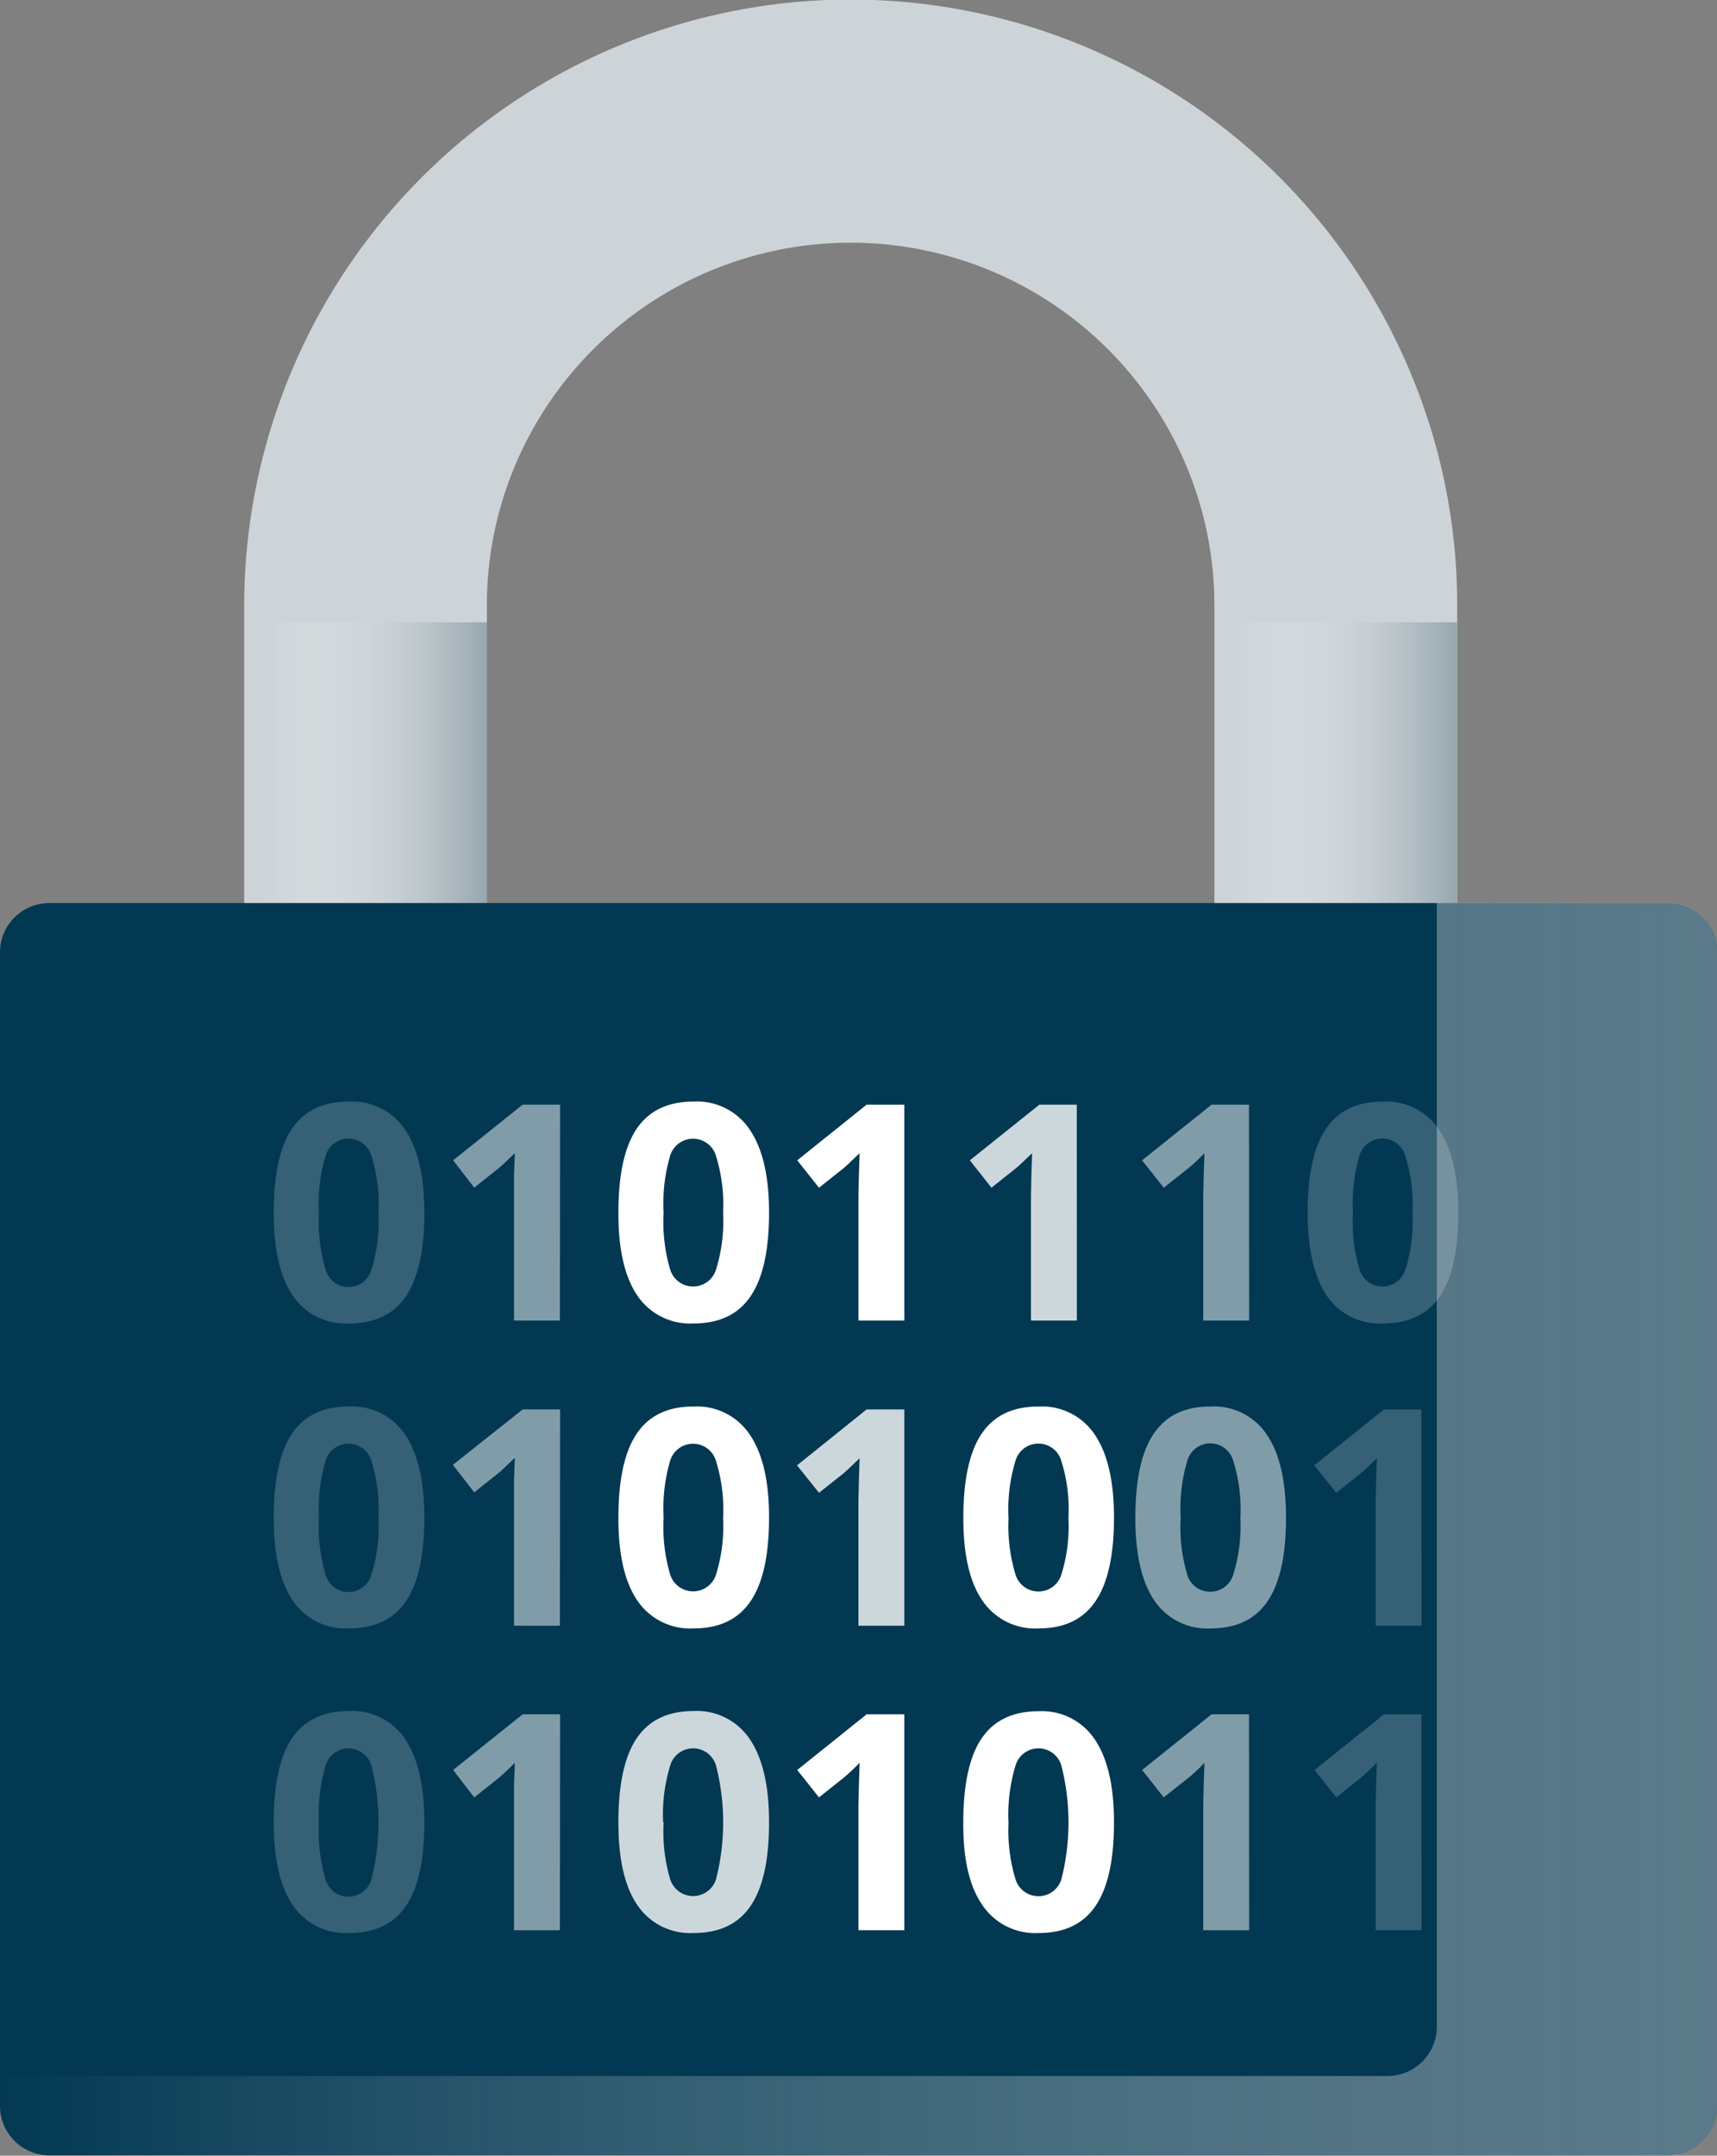 <svg xmlns="http://www.w3.org/2000/svg" xmlns:xlink="http://www.w3.org/1999/xlink" viewBox="0 0 262.02 328.84"><rect x="0" y="0" width="262.02" height="328.84" fill="#808080" stroke="none"/><defs><style>.cls-1,.cls-10,.cls-7,.cls-8{isolation:isolate;}.cls-2{fill:#cdd4d8;}.cls-3{fill:url(#linear-gradient);}.cls-4{fill:url(#linear-gradient-2);}.cls-5{fill:#023852;}.cls-6{opacity:0.6;mix-blend-mode:multiply;fill:url(#linear-gradient-3);}.cls-10,.cls-7,.cls-8,.cls-9{fill:#fff;}.cls-7{opacity:0.2;}.cls-8{opacity:0.5;}.cls-10{opacity:0.8;}</style><linearGradient id="linear-gradient" x1="-163.92" y1="578.27" x2="-162.92" y2="578.27" gradientTransform="matrix(37.04, 0, 0, -42.92, 6108.9, 24938.23)" gradientUnits="userSpaceOnUse"><stop offset="0.08" stop-color="#fff" stop-opacity="0"/><stop offset="1" stop-color="#96a6ae"/></linearGradient><linearGradient id="linear-gradient-2" x1="-163.92" y1="578.27" x2="-162.92" y2="578.27" gradientTransform="matrix(37.04, 0, 0, -42.92, 6256.97, 24938.23)" xlink:href="#linear-gradient"/><linearGradient id="linear-gradient-3" x1="-165.71" y1="582.9" x2="-164.71" y2="582.9" gradientTransform="matrix(262.02, 0, 0, -191.15, 43418.7, 111650.9)" gradientUnits="userSpaceOnUse"><stop offset="0" stop-color="#fff" stop-opacity="0"/><stop offset="1" stop-color="#96a6ae"/></linearGradient></defs><g class="cls-1"><g id="Layer_2" data-name="Layer 2"><g id="Layer_1-2" data-name="Layer 1"><g id="Graphic-elements-_-Rich-icons-_-Secure" data-name="Graphic-elements-/-Rich-icons-/-Secure"><g id="bannerAsset-220"><path id="Path" class="cls-2" d="M74.3,137.86V92.4a54.84,54.84,0,0,1,4.37-21.55,55.57,55.57,0,0,1,102.28,0,54.84,54.84,0,0,1,4.37,21.55v45.46h37.05V92.4a91.33,91.33,0,0,0-7.28-35.91A92.56,92.56,0,0,0,37.26,92.4v45.46Z"/><rect id="Rectangle" class="cls-3" x="37.26" y="94.93" width="37.04" height="42.92"/><rect id="Rectangle-2" data-name="Rectangle" class="cls-4" x="185.32" y="94.93" width="37.04" height="42.92"/><path id="Path-2" data-name="Path" class="cls-5" d="M259.83,139.93a7.41,7.41,0,0,0-5.14-2.18H7.52A7.64,7.64,0,0,0,2.17,140,7.44,7.44,0,0,0,0,145.23v176a7.59,7.59,0,0,0,2.21,5.35,7.3,7.3,0,0,0,2.42,1.62,7.41,7.41,0,0,0,2.89.6h247a7.49,7.49,0,0,0,7.52-7.51V145.23a7.54,7.54,0,0,0-2.19-5.3Z"/><path id="Path-3" data-name="Path" class="cls-6" d="M261.43,142.31a7.37,7.37,0,0,0-6.74-4.61H219.26V309.17a7.52,7.52,0,0,1-7.53,7.51H0v4.59a7.59,7.59,0,0,0,2.21,5.35,7.3,7.3,0,0,0,2.42,1.62,7.41,7.41,0,0,0,2.89.6h247a7.49,7.49,0,0,0,7.52-7.51V145.23A7.33,7.33,0,0,0,261.43,142.31Z"/><path id="Shape" class="cls-7" d="M64.76,185q0,8.6-2.82,12.75c-1.88,2.77-4.78,4.14-8.7,4.14a9.73,9.73,0,0,1-8.58-4.27q-2.89-4.28-2.89-12.62,0-8.72,2.8-12.84t8.67-4.12a9.68,9.68,0,0,1,8.61,4.32Q64.76,176.71,64.76,185Zm-16.08,0a25.59,25.59,0,0,0,1,8.66,3.63,3.63,0,0,0,7,0,24.54,24.54,0,0,0,1.08-8.64,24.58,24.58,0,0,0-1.08-8.69,3.64,3.64,0,0,0-7,0,25.4,25.4,0,0,0-1,8.67Z"/><path id="Path-4" data-name="Path" class="cls-8" d="M85.44,201.45h-7V179.33l.13-3.43c-1.22,1.16-2,1.92-2.43,2.27l-3.77,3L69.15,177l10.61-8.49h5.71Z"/><path id="Shape-2" data-name="Shape" class="cls-9" d="M117.36,185q0,8.6-2.83,12.75c-1.88,2.77-4.78,4.14-8.7,4.14a9.73,9.73,0,0,1-8.58-4.27q-2.9-4.28-2.88-12.62,0-8.72,2.81-12.84t8.65-4.12a9.68,9.68,0,0,1,8.61,4.32Q117.37,176.71,117.36,185Zm-16.09,0a25.59,25.59,0,0,0,1,8.66,3.66,3.66,0,0,0,7,0,25,25,0,0,0,1.08-8.64,25.11,25.11,0,0,0-1.09-8.7,3.65,3.65,0,0,0-7,0A25.6,25.6,0,0,0,101.27,185Z"/><path id="Path-5" data-name="Path" class="cls-9" d="M138,201.45h-7v-19l.07-3.11.11-3.43c-1.21,1.16-2,1.92-2.42,2.27l-3.78,3L121.66,177l10.59-8.49H138Z"/><path id="Path-6" data-name="Path" class="cls-10" d="M164.33,201.45h-7v-19l.06-3.11.11-3.43c-1.21,1.16-2,1.92-2.43,2.27l-3.77,3L148,177l10.61-8.49h5.71Z"/><path id="Path-7" data-name="Path" class="cls-8" d="M190.62,201.45h-7v-19l.07-3.11.11-3.43a27.61,27.61,0,0,1-2.42,2.27l-3.79,3L174.29,177l10.6-8.49h5.71Z"/><path id="Shape-3" data-name="Shape" class="cls-7" d="M222.54,185q0,8.6-2.81,12.75c-1.89,2.77-4.78,4.14-8.7,4.14a9.73,9.73,0,0,1-8.58-4.27q-2.88-4.28-2.9-12.62,0-8.72,2.82-12.84c1.88-2.75,4.75-4.12,8.66-4.12a9.71,9.71,0,0,1,8.6,4.32Q222.54,176.71,222.54,185Zm-16.07,0a25.34,25.34,0,0,0,1,8.66,3.66,3.66,0,0,0,7,0,24.77,24.77,0,0,0,1.08-8.64,24.89,24.89,0,0,0-1.1-8.7,3.64,3.64,0,0,0-7,0A25.6,25.6,0,0,0,206.47,185Z"/><path id="Shape-4" data-name="Shape" class="cls-7" d="M64.76,231.52q0,8.59-2.82,12.75c-1.88,2.77-4.78,4.14-8.7,4.14a9.73,9.73,0,0,1-8.58-4.27q-2.89-4.27-2.89-12.62,0-8.7,2.8-12.84t8.67-4.12a9.68,9.68,0,0,1,8.61,4.32Q64.76,223.19,64.76,231.52Zm-16.08,0a25.67,25.67,0,0,0,1,8.67,3.63,3.63,0,0,0,7,0,24.48,24.48,0,0,0,1.08-8.63,24.84,24.84,0,0,0-1.08-8.7,3.64,3.64,0,0,0-7,0,25.59,25.59,0,0,0-1,8.66Z"/><path id="Path-8" data-name="Path" class="cls-8" d="M85.44,248h-7V225.8l.13-3.42c-1.22,1.16-2,1.92-2.43,2.27l-3.77,3-3.26-4.19L79.76,215h5.71Z"/><path id="Shape-5" data-name="Shape" class="cls-9" d="M117.36,231.52q0,8.59-2.83,12.75c-1.88,2.77-4.78,4.14-8.7,4.14a9.73,9.73,0,0,1-8.58-4.27q-2.9-4.27-2.88-12.62,0-8.7,2.81-12.84t8.65-4.12a9.68,9.68,0,0,1,8.61,4.32Q117.37,223.19,117.36,231.52Zm-16.09,0a25.67,25.67,0,0,0,1,8.67,3.67,3.67,0,0,0,7,0,25,25,0,0,0,1.08-8.64,25.11,25.11,0,0,0-1.09-8.7,3.65,3.65,0,0,0-7,0A25.86,25.86,0,0,0,101.27,231.52Z"/><path id="Path-9" data-name="Path" class="cls-10" d="M138,248h-7v-19l.07-3.13.11-3.42c-1.21,1.16-2,1.92-2.42,2.27l-3.78,3-3.35-4.19L132.25,215H138Z"/><path id="Shape-6" data-name="Shape" class="cls-9" d="M170,231.52q0,8.59-2.83,12.75c-1.88,2.77-4.78,4.14-8.68,4.14a9.72,9.72,0,0,1-8.59-4.27q-2.91-4.27-2.89-12.62,0-8.7,2.81-12.84t8.67-4.12a9.69,9.69,0,0,1,8.6,4.32Q170,223.19,170,231.52Zm-16.09,0a25.44,25.44,0,0,0,1.06,8.67,3.66,3.66,0,0,0,7,0,24.8,24.8,0,0,0,1.08-8.64,24.65,24.65,0,0,0-1.09-8.7,3.64,3.64,0,0,0-7,0,25.61,25.61,0,0,0-1.06,8.7Z"/><path id="Shape-7" data-name="Shape" class="cls-8" d="M196.25,231.52q0,8.59-2.82,12.75c-1.88,2.77-4.78,4.14-8.7,4.14a9.73,9.73,0,0,1-8.58-4.27q-2.9-4.27-2.89-12.62,0-8.7,2.82-12.84t8.65-4.12a9.68,9.68,0,0,1,8.61,4.32Q196.25,223.19,196.25,231.52Zm-16.08,0a25.67,25.67,0,0,0,1,8.67,3.61,3.61,0,0,0,3.52,2.62,3.65,3.65,0,0,0,3.52-2.65,25.28,25.28,0,0,0,1.08-8.64,24.89,24.89,0,0,0-1.1-8.7,3.64,3.64,0,0,0-7,0A25.6,25.6,0,0,0,180.17,231.52Z"/><path id="Path-10" data-name="Path" class="cls-7" d="M216.93,248h-7v-19l.07-3.13.12-3.42c-1.22,1.16-2,1.92-2.43,2.27l-3.77,3-3.36-4.19L211.2,215h5.71Z"/><path id="Shape-8" data-name="Shape" class="cls-7" d="M64.76,278q0,8.63-2.82,12.76t-8.7,4.11a9.68,9.68,0,0,1-8.58-4.28q-2.89-4.26-2.89-12.62,0-8.7,2.8-12.83c1.88-2.74,4.77-4.13,8.67-4.13a9.7,9.7,0,0,1,8.61,4.32Q64.76,269.68,64.76,278Zm-16.08,0a25.67,25.67,0,0,0,1,8.67,3.63,3.63,0,0,0,7,0,35.26,35.26,0,0,0,0-17.32,3.64,3.64,0,0,0-7,0,25.57,25.57,0,0,0-1,8.65Z"/><path id="Path-11" data-name="Path" class="cls-8" d="M85.44,294.45h-7V272.33l.13-3.42c-1.22,1.21-2,1.92-2.43,2.28l-3.77,3L69.15,270l10.61-8.49h5.71Z"/><path id="Shape-9" data-name="Shape" class="cls-10" d="M117.36,278q0,8.63-2.83,12.76t-8.7,4.11a9.7,9.7,0,0,1-8.58-4.28q-2.9-4.26-2.88-12.62,0-8.7,2.81-12.83c1.87-2.74,4.76-4.13,8.65-4.13a9.7,9.7,0,0,1,8.61,4.32Q117.37,269.68,117.36,278Zm-16.09,0a25.67,25.67,0,0,0,1,8.67,3.67,3.67,0,0,0,7,0,35.06,35.06,0,0,0,0-17.33,3.64,3.64,0,0,0-7,0,25.28,25.28,0,0,0-1.07,8.69Z"/><path id="Path-12" data-name="Path" class="cls-9" d="M138,294.45h-7v-19l.07-3.13.11-3.42a33,33,0,0,1-2.42,2.28l-3.78,3L121.66,270l10.59-8.49H138Z"/><path id="Shape-10" data-name="Shape" class="cls-9" d="M170,278q0,8.63-2.83,12.76t-8.68,4.11a9.69,9.69,0,0,1-8.59-4.28Q146.94,286.33,147,278q0-8.7,2.81-12.83c1.87-2.74,4.76-4.13,8.67-4.13a9.71,9.71,0,0,1,8.6,4.32Q170,269.68,170,278Zm-16.09,0a25.44,25.44,0,0,0,1.06,8.67,3.66,3.66,0,0,0,7,0,35.06,35.06,0,0,0,0-17.33,3.64,3.64,0,0,0-7,0,25.78,25.78,0,0,0-1.07,8.69Z"/><path id="Path-13" data-name="Path" class="cls-8" d="M190.62,294.45h-7v-19l.07-3.13.11-3.42a22.79,22.79,0,0,1-2.42,2.28l-3.79,3L174.29,270l10.6-8.49h5.71Z"/><path id="Path-14" data-name="Path" class="cls-7" d="M216.93,294.45h-7v-19l.07-3.13.12-3.42c-1.22,1.21-2,1.92-2.43,2.28l-3.77,3L200.6,270l10.6-8.49h5.71Z"/></g></g></g></g></g></svg>